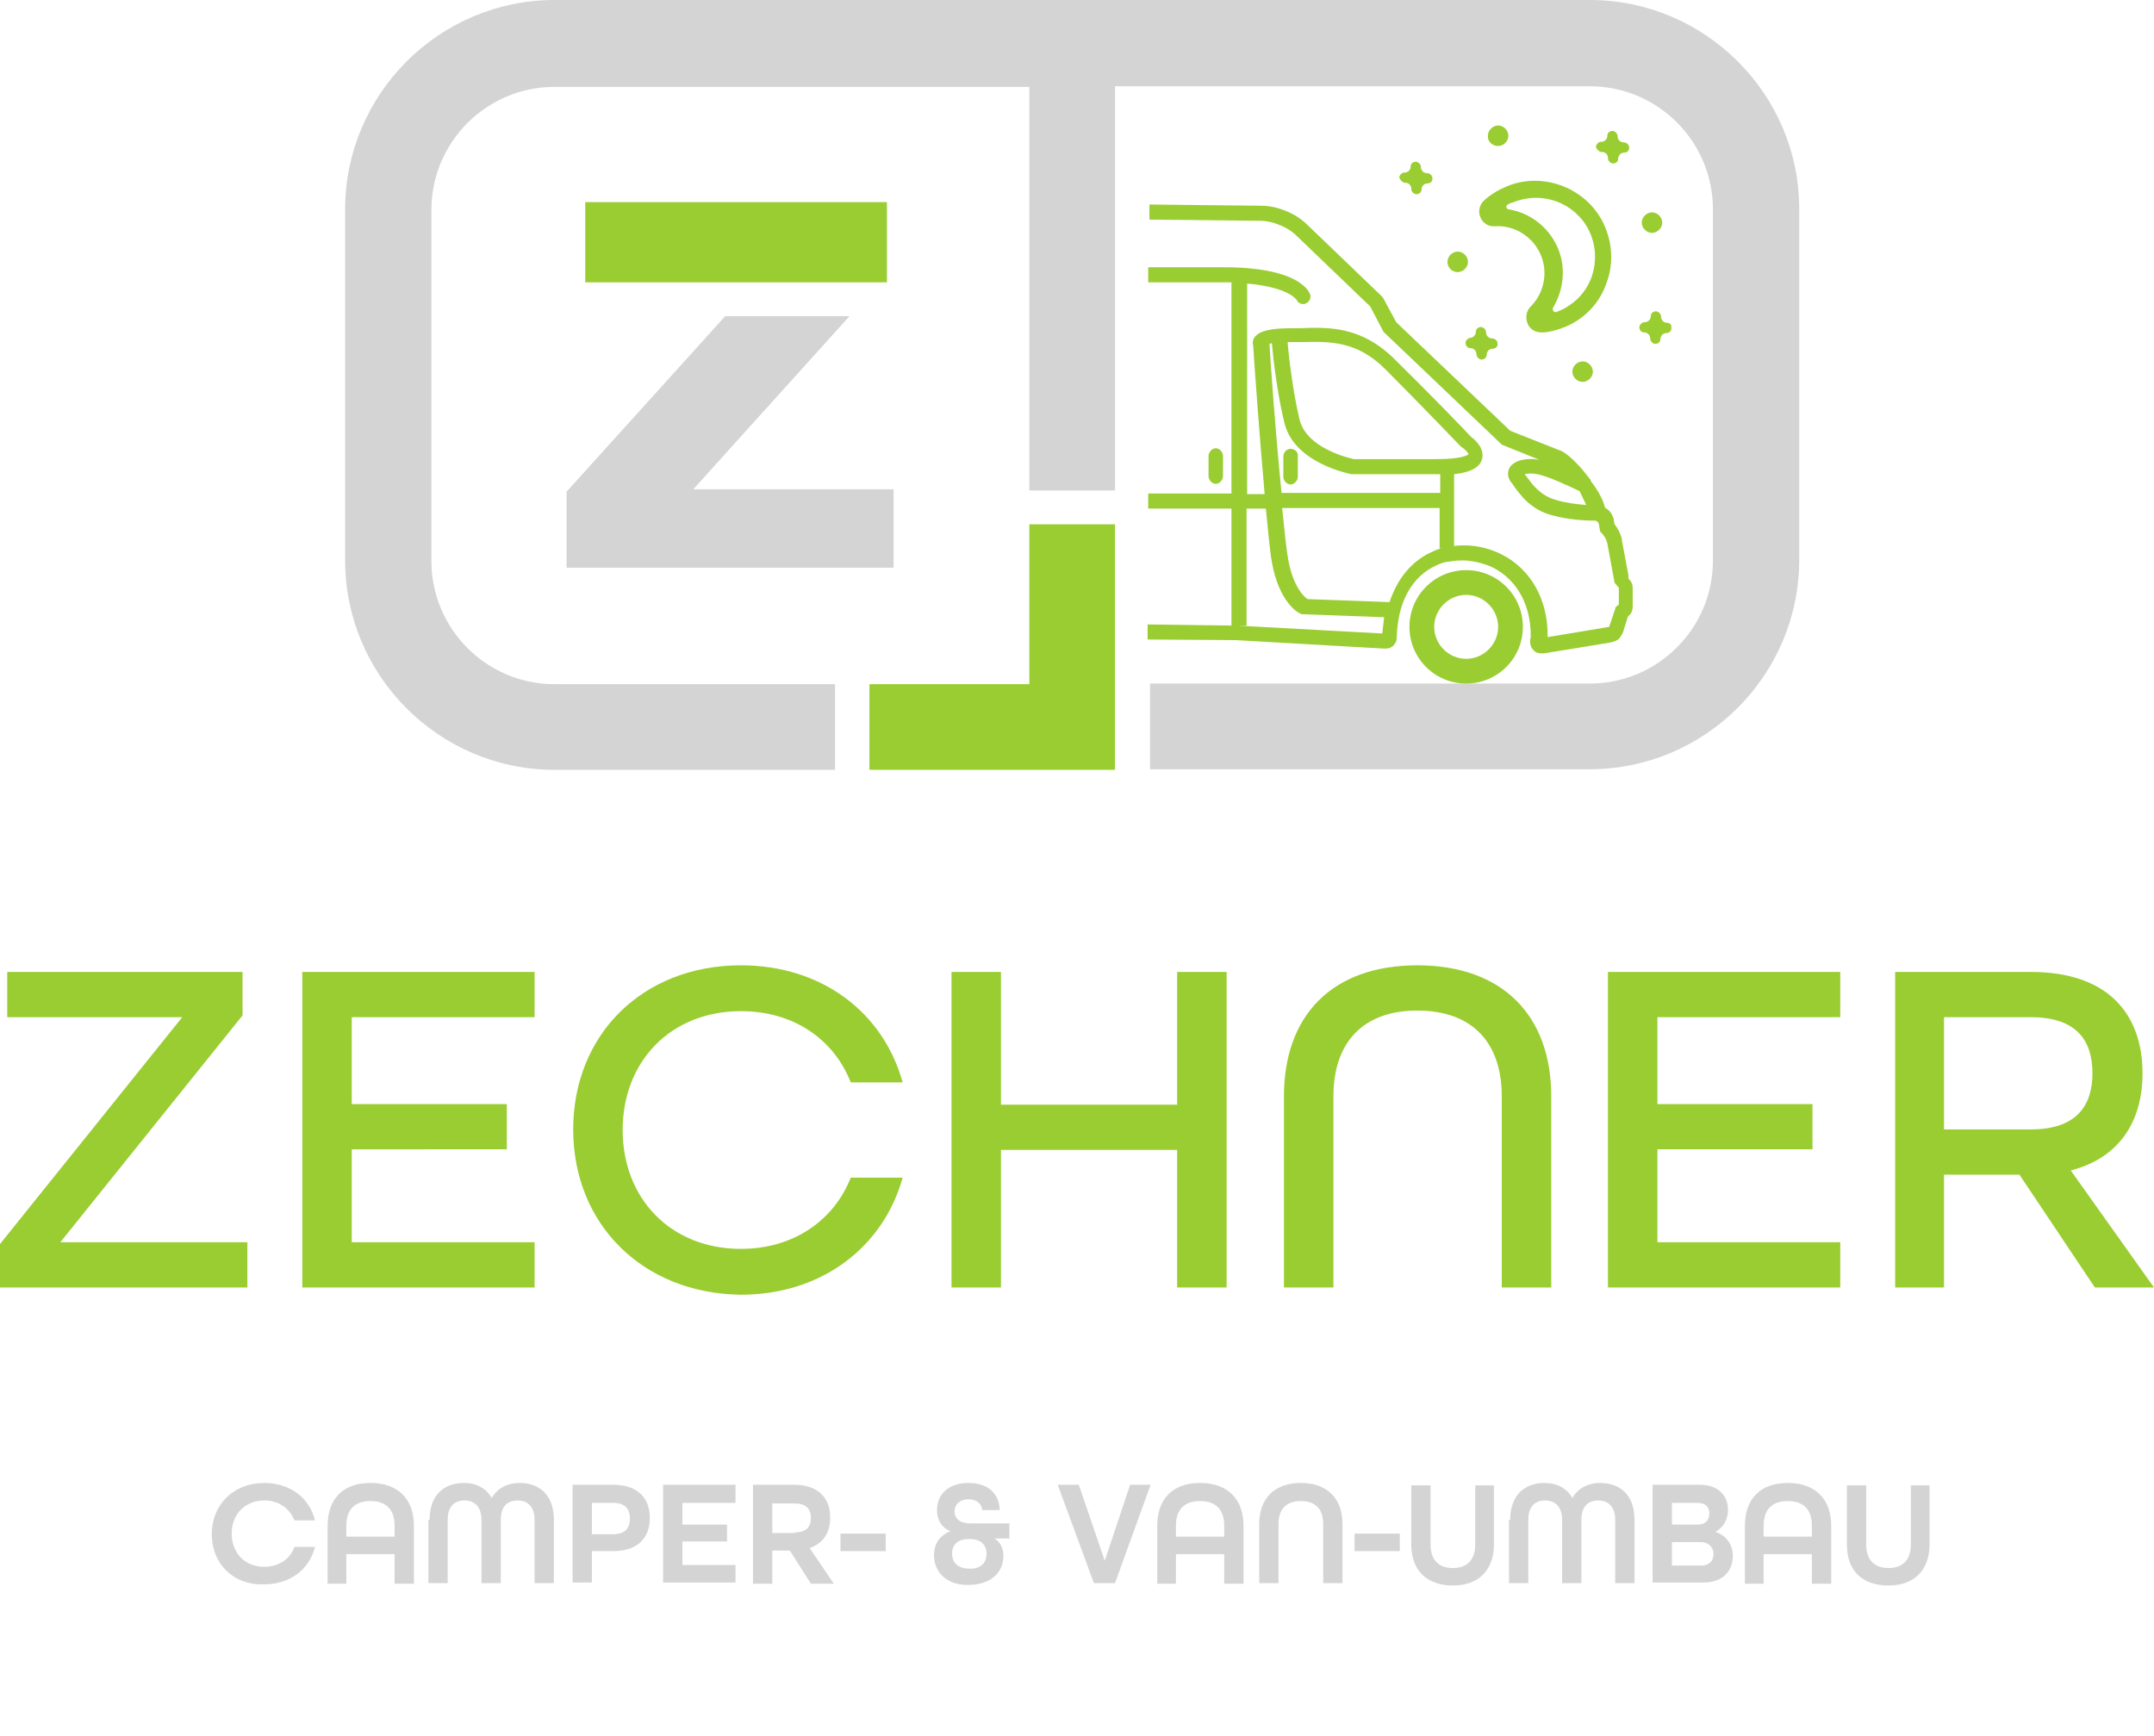 <?xml version="1.0" encoding="utf-8"?>
<!-- Generator: Adobe Illustrator 27.1.1, SVG Export Plug-In . SVG Version: 6.00 Build 0)  -->
<svg version="1.1" id="Hintergrund" xmlns="http://www.w3.org/2000/svg" xmlns:xlink="http://www.w3.org/1999/xlink" x="0px"
	 y="0px" viewBox="0 0 357 287.8" style="enable-background:new 0 0 357 287.8;" xml:space="preserve">
<style type="text/css">
	.st0{fill:none;}
	.st1{fill:#9ACD32;}
	.st2{fill:#D4D4D4;}
	.st3{fill-rule:evenodd;clip-rule:evenodd;fill:#9ACD32;}
</style>
<path class="st0" d="M101.7,271.1h3.2v7.1l5.8-7.1h4l-6.9,8l7.2,8.3h-4.1l-6-7.3v7.3h-3.2V271.1z"/>
<path class="st0" d="M117,271.1h11.8v3h-8.6v3.6h7.2v2.9h-7.2v6.9H117V271.1z"/>
<path class="st0" d="M130.6,284.6l8.6-10.5H131v-3h12.2v2.8l-8.6,10.5h8.9v2.9h-12.8L130.6,284.6L130.6,284.6z"/>
<path class="st0" d="M145.2,279.2h7.5v2.9h-7.5V279.2z"/>
<path class="st0" d="M157,274.1h-4.9v-3H165v3h-4.9v13.4H157V274.1z"/>
<path class="st0" d="M167.4,271.1h12v3h-8.8v3.6h7.4v2.8h-7.4v3.9h8.8v2.9h-12V271.1z"/>
<path class="st0" d="M181.5,279.3c0-4.9,3.6-8.5,8.7-8.5c4.3,0,7.5,2.5,8.4,6.2h-3.4c-0.8-2-2.6-3.3-5-3.3c-3.2,0-5.4,2.3-5.4,5.5
	s2.2,5.5,5.4,5.5c2.4,0,4.3-1.3,5-3.3h3.4c-0.9,3.7-4.1,6.2-8.4,6.2C185.1,287.8,181.5,284.2,181.5,279.3z"/>
<path class="st0" d="M201.1,271.1h3.2v6.6h7.8v-6.6h3.2v16.3h-3.2v-6.8h-7.8v6.8h-3.2V271.1z"/>
<path class="st0" d="M218.3,277.6c0-4.2,2.5-6.8,6.9-6.8c4.5,0,6.9,2.6,6.9,6.8v9.8H229v-9.8c0-2.4-1.2-3.8-3.7-3.8
	s-3.7,1.4-3.7,3.8v9.8h-3.2v-9.8H218.3z"/>
<path class="st0" d="M235.2,271.1h3.2v16.3h-3.2V271.1z"/>
<path class="st0" d="M241.8,271.1h3.2v7.1l5.8-7.1h4l-6.9,8l7.2,8.3H251l-6-7.3v7.3h-3.2V271.1z"/>
<path class="st1" d="M0,206.2l30.2-37.6h-29v-7.5h39v7.2L10,205.9h31v7.5H0V206.2z"/>
<path class="st1" d="M50.1,161.1h38.5v7.5H58.3V183H84v7.5H58.3v15.4h30.3v7.5H50.1V161.1z"/>
<path class="st1" d="M95,187.2c0-15.7,11.5-27.2,27.8-27.2c13.4,0,23.6,7.8,26.8,19.4H141c-2.8-7.1-9.4-11.8-18.2-11.8
	c-11.6,0-19.6,8.3-19.6,19.7s8,19.7,19.6,19.7c8.7,0,15.4-4.7,18.2-11.8h8.6c-3.2,11.5-13.4,19.4-26.8,19.4
	C106.5,214.4,95,202.9,95,187.2z"/>
<path class="st1" d="M157.7,161.1h8.2v22h29.2v-22h8.2v52.3h-8.2v-22.8h-29.2v22.8h-8.2V161.1z"/>
<path class="st1" d="M212.8,181.7c0-13.3,7.9-21.7,22.1-21.7c14.2,0,22.2,8.4,22.2,21.7v31.7h-8.2v-31.7c0-8.8-4.8-14.2-14-14.2
	c-9.1,0-13.9,5.4-13.9,14.2v31.7h-8.2L212.8,181.7L212.8,181.7z"/>
<path class="st1" d="M266.5,161.1H305v7.5h-30.3V183h25.7v7.5h-25.7v15.4H305v7.5h-38.5V161.1z"/>
<path class="st1" d="M314.1,161.1h22.5c12.9,0,18.5,7.1,18.5,16.8c0,7.8-3.7,14-11.9,16.1l13.8,19.4h-9.8l-12.5-18.7h-12.5v18.7
	h-8.1V161.1z M336.6,187.2c7.6,0,10.2-4,10.2-9.3c0-5.4-2.6-9.3-10.2-9.3h-14.4v18.6H336.6z"/>
<path class="st2" d="M35.1,254.3c0-4.9,3.6-8.5,8.7-8.5c4.3,0,7.5,2.5,8.4,6.2h-3.4c-0.8-2-2.6-3.3-5-3.3c-3.2,0-5.4,2.3-5.4,5.5
	s2.2,5.5,5.4,5.5c2.4,0,4.3-1.3,5-3.3h3.4c-0.9,3.7-4.1,6.2-8.4,6.2C38.7,262.8,35.1,259.2,35.1,254.3z"/>
<path class="st2" d="M54.3,252.9c0-4.4,2.5-7.1,7.1-7.1s7.2,2.7,7.2,7.1v9.6h-3.2v-4.9h-8v4.9h-3.1
	C54.3,262.5,54.3,252.9,54.3,252.9z M65.4,254.7v-1.8c0-2.6-1.3-4.1-4-4.1c-2.7,0-4,1.5-4,4.1v1.8H65.4z"/>
<path class="st2" d="M71.2,251.9c0-4.2,2.5-6.1,5.7-6.1c2.1,0,3.7,0.9,4.6,2.5c0.9-1.6,2.6-2.5,4.6-2.5c3.2,0,5.7,1.9,5.7,6.1v10.5
	h-3.2v-10.5c0-2.2-1.2-3.2-2.8-3.2s-2.8,0.9-2.8,3.2v10.5h-3.2v-10.5c0-2.2-1.2-3.2-2.8-3.2c-1.6,0-2.8,0.9-2.8,3.2v10.5H71v-10.5
	H71.2z"/>
<path class="st2" d="M94.9,246.1h6.7c4.2,0,6.1,2.3,6.1,5.5s-1.9,5.5-6.1,5.5h-3.5v5.2h-3.2V246.1z M101.6,254.3
	c2.1,0,2.8-1.1,2.8-2.6s-0.7-2.6-2.8-2.6h-3.5v5.2L101.6,254.3L101.6,254.3z"/>
<path class="st2" d="M109.9,246.1h12v3h-8.8v3.6h7.4v2.8h-7.4v3.9h8.8v2.9h-12V246.1z"/>
<path class="st2" d="M124.8,246.1h6.8c4.1,0,6,2.3,6,5.4c0,2.6-1.2,4.3-3.4,5.1l4,5.9h-3.8l-3.5-5.5H128v5.5h-3.2V246.1L124.8,246.1
	z M131.7,254c2,0,2.7-1,2.7-2.4s-0.7-2.4-2.7-2.4H128v4.9h3.7V254z"/>
<path class="st2" d="M139.3,254.2h7.5v2.9h-7.5V254.2z"/>
<path class="st2" d="M154.8,257.8c0-2,1-3.3,2.7-4l0,0c-1.4-0.6-2.2-1.8-2.2-3.5c0-2.7,2-4.5,5.2-4.5c3.1,0,5.1,1.6,5.2,4.5h-2.9
	c-0.1-1.1-1-1.8-2.3-1.8c-1.4,0-2.3,0.9-2.3,2c0,1.2,0.9,2,2.6,2h6.5v2.5h-2.5c1,0.6,1.5,1.6,1.5,2.9c0,2.9-2.3,4.8-5.8,4.8
	C157.2,262.8,154.8,260.8,154.8,257.8z M163.5,257.5c0-1.5-1-2.4-2.8-2.4h-0.2c-1.7,0-2.7,0.9-2.7,2.4s1,2.5,2.8,2.5
	C162.5,260.1,163.5,259.1,163.5,257.5z"/>
<path class="st2" d="M175.3,246.1h3.5l4.3,12.6l4.2-12.6h3.4l-5.9,16.3h-3.5L175.3,246.1z"/>
<path class="st2" d="M191.8,252.9c0-4.4,2.5-7.1,7.1-7.1s7.2,2.7,7.2,7.1v9.6h-3.2v-4.9h-8v4.9h-3.1V252.9z M202.9,254.7v-1.8
	c0-2.6-1.3-4.1-4-4.1s-4,1.5-4,4.1v1.8H202.9z"/>
<path class="st2" d="M208.7,252.6c0-4.2,2.5-6.8,6.9-6.8s6.9,2.6,6.9,6.8v9.8h-3.2v-9.8c0-2.4-1.2-3.8-3.7-3.8s-3.7,1.4-3.7,3.8v9.8
	h-3.2V252.6z"/>
<path class="st2" d="M224.5,254.2h7.5v2.9h-7.5V254.2z"/>
<path class="st2" d="M233.9,256v-9.8h3.2v9.8c0,2.4,1.2,3.9,3.7,3.9s3.7-1.5,3.7-3.9v-9.8h3.1v9.8c0,4.2-2.5,6.8-6.8,6.8
	C236.4,262.8,233.9,260.2,233.9,256z"/>
<path class="st2" d="M250.3,251.9c0-4.2,2.5-6.1,5.7-6.1c2.1,0,3.7,0.9,4.6,2.5c0.9-1.6,2.6-2.5,4.6-2.5c3.2,0,5.7,1.9,5.7,6.1v10.5
	h-3.2v-10.5c0-2.2-1.2-3.2-2.8-3.2c-1.6,0-2.8,0.9-2.8,3.2v10.5h-3.2v-10.5c0-2.2-1.2-3.2-2.8-3.2c-1.6,0-2.8,0.9-2.8,3.2v10.5h-3.2
	v-10.5H250.3z"/>
<path class="st2" d="M273.9,246.1h7.8c3.1,0,4.7,1.8,4.7,4.2c0,1.6-0.8,2.9-2.1,3.6l0,0c1.8,0.6,2.9,2.1,2.9,4
	c0,2.5-1.7,4.4-4.8,4.4h-8.5V246.1z M281.4,252.7c1.3,0,1.9-0.8,1.9-1.8s-0.5-1.8-2-1.8h-4.2v3.6H281.4L281.4,252.7z M281.9,259.5
	c1.5,0,2.1-0.9,2.1-1.9c0-1.1-0.8-2-2.1-2h-4.8v3.9H281.9z"/>
<path class="st2" d="M289.2,252.9c0-4.4,2.5-7.1,7.1-7.1s7.2,2.7,7.2,7.1v9.6h-3.2v-4.9h-8v4.9h-3.1V252.9z M300.3,254.7v-1.8
	c0-2.6-1.3-4.1-4-4.1s-4,1.5-4,4.1v1.8H300.3z"/>
<path class="st2" d="M306.1,256v-9.8h3.2v9.8c0,2.4,1.2,3.9,3.7,3.9s3.7-1.5,3.7-3.9v-9.8h3.1v9.8c0,4.2-2.5,6.8-6.8,6.8
	C308.5,262.8,306.1,260.2,306.1,256z"/>
<polygon class="st2" points="140.8,52.4 120.2,52.4 93.9,81.5 93.9,94.1 148.1,94.1 148.1,81.1 114.9,81.1 "/>
<rect x="97" y="33.5" class="st3" width="50" height="13.3"/>
<path class="st2" d="M263.5,0H91.9C72.8,0,57.2,15.6,57.2,34.7v58.2c0,19.1,15.6,34.7,34.7,34.7h46.5v-14.2H91.9
	c-11.3,0-20.4-9.2-20.4-20.4V34.8c0-11.3,9.2-20.4,20.4-20.4h78.7v66.9h14.2v-67h78.7c11.3,0,20.4,9.2,20.4,20.4v58.2
	c0,11.3-9.2,20.4-20.4,20.4h-72.9v14.2h72.9c19.1,0,34.7-15.6,34.7-34.7V34.6C298.2,15.6,282.6,0,263.5,0z"/>
<polygon class="st1" points="170.6,113.4 144.1,113.4 144.1,127.6 184.8,127.6 184.8,86.9 170.6,86.9 "/>
<path class="st1" d="M202.7,78.9v-3.3c0-0.7-0.6-1.3-1.2-1.3s-1.2,0.6-1.2,1.3v3.3c0,0.7,0.6,1.3,1.2,1.3S202.7,79.6,202.7,78.9z"/>
<path class="st1" d="M213.9,74.4c-0.7,0-1.2,0.6-1.2,1.3V79c0,0.7,0.6,1.3,1.2,1.3s1.2-0.6,1.2-1.3v-3.3
	C215.2,74.9,214.6,74.4,213.9,74.4z"/>
<path class="st1" d="M243,94.5c-5.2,0-9.4,4.2-9.4,9.4s4.2,9.4,9.4,9.4s9.4-4.2,9.4-9.4S248.2,94.5,243,94.5z M243,109.2
	c-2.9,0-5.3-2.4-5.3-5.3s2.4-5.3,5.3-5.3s5.3,2.4,5.3,5.3C248.3,106.8,245.9,109.2,243,109.2z"/>
<path class="st1" d="M269.9,95.4l-1.1-5.9v-0.2c-0.3-1.1-0.8-1.9-1.2-2.4l-0.1-0.5c0-0.3-0.1-0.6-0.3-1c-0.2-0.5-0.6-0.9-1.1-1.2
	l-0.1-0.1c-0.4-1.6-1.5-3.3-2.3-4.3l-0.1-0.3l-0.1-0.1c-1.2-1.6-3-3.7-4.6-4.6l-8.6-3.4l-18.9-18l-2.1-3.9c-0.1-0.2-0.2-0.3-0.4-0.5
	l-12.5-12c-1.2-1.1-2.7-1.9-4.3-2.4c-1.2-0.4-2.3-0.5-3-0.5l-18.6-0.2v2.5l18.5,0.2c0.5,0,1.3,0.1,2.3,0.4c1.2,0.4,2.4,1,3.3,1.8
	l12.5,12l2.2,4.2l19.4,18.5l0.2,0.2l6.2,2.5c-1.7-0.3-4-0.1-4.9,1.3c-0.2,0.4-0.6,1.4,0.3,2.5c0.2,0.2,0.3,0.4,0.5,0.7
	c1.1,1.5,2.8,3.8,6.2,4.7c2.9,0.8,5.9,0.9,7.1,0.9c0.1,0,0.1,0,0.2,0l0.4,0.3c0,0.1,0,0.1,0.1,0.3l0.2,1.2l0.3,0.3
	c0.2,0.2,0.7,0.8,0.9,1.7l1.2,6.5l0.6,0.7l0.1,0.1c0,0,0,0.1,0,0.2v2.6l-0.5,0.4l-1.1,3.3l0,0l0,0l-10.2,1.7
	c0.1-6.1-2.7-11.2-7.6-13.7c-1.8-0.9-3.7-1.4-5.7-1.5c-0.2,0-0.4,0-0.6,0c-0.5,0-1,0-1.6,0.1V78.6c2.7-0.3,4.2-1.1,4.6-2.4
	c0.6-1.8-1.2-3.4-1.8-3.8c-0.7-0.8-7.1-7.4-12.6-12.8c-5.5-5.5-10.9-5.4-15.7-5.2c-1.4,0-2.8,0-3.9,0.1c-2.1,0.2-3.3,0.7-3.8,1.6
	c-0.2,0.4-0.2,0.9-0.1,1.2c0.1,1.8,1,14.5,1.9,24.6h-2.9V47c6.8,0.6,8.1,2.6,8.2,2.7c0.2,0.5,0.7,0.7,1.1,0.7c0.1,0,0.3,0,0.4-0.1
	c0.6-0.2,1-1,0.7-1.6c-0.3-0.7-2.3-4.4-14.2-4.4h-12.6v2.5h12.6c0.4,0,0.8,0,1.2,0v35h-13.8v2.5h13.8v19.4h2.5V84.3h3.2
	c0.4,4,0.7,7.3,1,8.9c1.2,6.7,4.4,8.4,4.7,8.5l0.2,0.1l13.7,0.5c-0.1,0.9-0.2,1.7-0.3,2.7l-23.9-1.3l-15-0.2v2.5l14.6,0.1l24.5,1.4
	h0.4l0,0c1,0,1.8-0.8,1.8-1.8c0.1-5.8,2.5-10.2,6.6-12c0.6-0.3,1.2-0.5,1.9-0.6h0.2c0.8-0.2,1.7-0.2,2.6-0.2
	c1.6,0.1,3.2,0.5,4.7,1.2c4,2.1,6.3,6.3,6.2,11.6c-0.1,0.2-0.1,0.4-0.1,0.7c0,0.5,0.2,1,0.5,1.3c0.3,0.4,0.8,0.6,1.3,0.6h0.1
	c0,0,0,0,0.1,0s0.2,0,0.3,0l11-1.8c0.4-0.1,0.8-0.2,1.3-0.5c0.4-0.4,0.6-0.8,0.8-1.2l0.8-2.6c0.7-0.6,0.8-1.1,0.8-1.8v-2.6
	c0-0.7,0-1.2-0.7-1.9L269.9,95.4L269.9,95.4z M258,82.9c-2.6-0.7-3.9-2.4-4.9-3.8c-0.1-0.2-0.3-0.3-0.4-0.5c0.4-0.1,1.1-0.2,2.1,0
	c1.7,0.3,5.3,2,7,2.8l1.1,2.3C261.6,83.6,259.7,83.4,258,82.9z M210.4,57c0.1,0,0.2-0.1,0.4-0.1c0.2,2.4,0.9,8.5,2.1,13.3
	c1.7,6.6,10.7,8.3,11.1,8.4h14c0.2,0,0.4,0,0.7,0v3.1h-26.3C211.4,71.8,210.5,59.1,210.4,57z M237.5,91.4c-3.5,1.5-5.9,4.5-7.2,8.4
	l-13.6-0.5c-0.6-0.4-2.4-2.1-3.2-6.6c-0.3-1.6-0.6-4.7-1-8.5h26.1v6.7h0.3C238.4,91,237.9,91.2,237.5,91.4z M238,76.1h-13.6
	c-0.9-0.2-7.8-1.8-9-6.5c-1.1-4.5-1.8-10.5-2-12.9c0.8,0,1.6,0,2.4,0c4.7-0.1,9.1-0.2,13.8,4.5c5.7,5.7,12.5,12.8,12.6,12.9l0.2,0.1
	c0.4,0.3,0.9,0.8,1,1.1C243.1,75.5,242.1,76.1,238,76.1z"/>
<path class="st1" d="M247.8,37.5c3.2-0.2,6.2,1.7,7.5,4.6c1.3,2.9,0.7,6.4-1.6,8.7c-0.8,0.8-0.9,1.9-0.5,2.9
	c0.4,0.9,1.3,1.4,2.3,1.4c0.1,0,0.2,0,0.3,0c1.3-0.1,2.6-0.5,3.8-1c3.2-1.4,5.6-4,6.7-7.3c1.2-3.3,0.9-6.8-0.6-9.9
	c-2.9-5.8-10-8.5-16-6l0,0c-1.4,0.6-2.6,1.3-3.7,2.3c-0.8,0.7-1.1,1.9-0.6,2.9C245.8,37,246.7,37.6,247.8,37.5z M249.9,33.9
	c0.3-0.2,0.6-0.3,1-0.4l0,0c4.7-1.9,10.1,0.1,12.4,4.6c1.3,2.6,1.4,5.6,0.3,8.3c-0.8,1.9-2.2,3.5-4.1,4.6c-0.5,0.3-1,0.5-1.5,0.7
	c-0.4,0.2-0.8-0.3-0.6-0.7c1.8-3,2.2-6.8,0.7-10.1c-1.5-3.3-4.5-5.6-8-6.2C249.6,34.7,249.5,34.1,249.9,33.9z"/>
<path class="st1" d="M232.9,30.3L232.9,30.3c0.6,0,1,0.4,1,1c0,0.4,0.3,0.8,0.8,0.9c0.5,0,0.9-0.3,0.9-0.8l0,0c0-0.5,0.4-1,1-1l0,0
	c0.5,0,0.9-0.4,0.8-0.9c0-0.4-0.4-0.8-0.9-0.8s-1-0.4-1-1c0-0.4-0.3-0.8-0.8-0.9c-0.5,0-0.9,0.3-0.9,0.8l0,0c0,0.5-0.4,1-1,1
	c-0.4,0-0.8,0.3-0.9,0.8C232.1,29.9,232.5,30.3,232.9,30.3z"/>
<path class="st1" d="M242.9,56.8c0,0.5,0.3,0.9,0.8,0.9l0,0c0.5,0,1,0.4,1,1c0,0.4,0.3,0.8,0.8,0.9c0.5,0,0.9-0.3,0.9-0.8l0,0
	c0-0.5,0.4-1,1-1l0,0c0.5,0,0.9-0.4,0.8-0.9c0-0.4-0.4-0.8-0.9-0.8s-1-0.4-1-1c0-0.4-0.3-0.8-0.8-0.9c-0.5,0-0.9,0.3-0.9,0.8l0,0
	c0,0.5-0.4,1-1,1C243.3,56.1,242.9,56.4,242.9,56.8z"/>
<path class="st1" d="M276.3,53.5c-0.5,0-1-0.4-1-1c0-0.4-0.3-0.8-0.8-0.9c-0.5,0-0.9,0.3-0.9,0.8l0,0c0,0.5-0.4,1-1,1
	c-0.4,0-0.8,0.3-0.9,0.8c0,0.5,0.3,0.9,0.8,0.9l0,0c0.5,0,1,0.4,1,1c0,0.4,0.3,0.8,0.8,0.9c0.5,0,0.9-0.3,0.9-0.8l0,0
	c0-0.5,0.4-1,1-1l0,0c0.5,0,0.9-0.4,0.8-0.9C277.1,53.8,276.7,53.5,276.3,53.5z"/>
<path class="st1" d="M273.8,38.6c0.9,0,1.7-0.8,1.7-1.7s-0.8-1.7-1.7-1.7s-1.7,0.8-1.7,1.7C272.1,37.8,272.9,38.6,273.8,38.6z"/>
<path class="st1" d="M241.6,45.1c0.9,0,1.7-0.8,1.7-1.7s-0.8-1.7-1.7-1.7s-1.7,0.8-1.7,1.7C239.9,44.4,240.7,45.1,241.6,45.1z"/>
<path class="st1" d="M262.3,59.9c-0.9,0-1.7,0.8-1.7,1.7s0.8,1.7,1.7,1.7c0.9,0,1.7-0.8,1.7-1.7S263.2,59.9,262.3,59.9z"/>
<path class="st1" d="M248.3,24.2c0.9,0,1.7-0.8,1.7-1.7c0-0.9-0.8-1.7-1.7-1.7s-1.7,0.8-1.7,1.7C246.5,23.4,247.3,24.2,248.3,24.2z"
	/>
<path class="st1" d="M265.5,25.2L265.5,25.2c0.6,0,1,0.4,1,1c0,0.4,0.3,0.8,0.8,0.9c0.5,0,0.9-0.3,0.9-0.8l0,0c0-0.5,0.4-1,1-1l0,0
	c0.5,0,0.9-0.4,0.8-0.9c0-0.4-0.4-0.8-0.9-0.8s-1-0.4-1-1c0-0.4-0.3-0.8-0.8-0.9c-0.5,0-0.9,0.3-0.9,0.8l0,0c0,0.5-0.4,1-1,1
	c-0.4,0-0.8,0.3-0.9,0.8C264.6,24.7,265,25.2,265.5,25.2z"/>
</svg>
